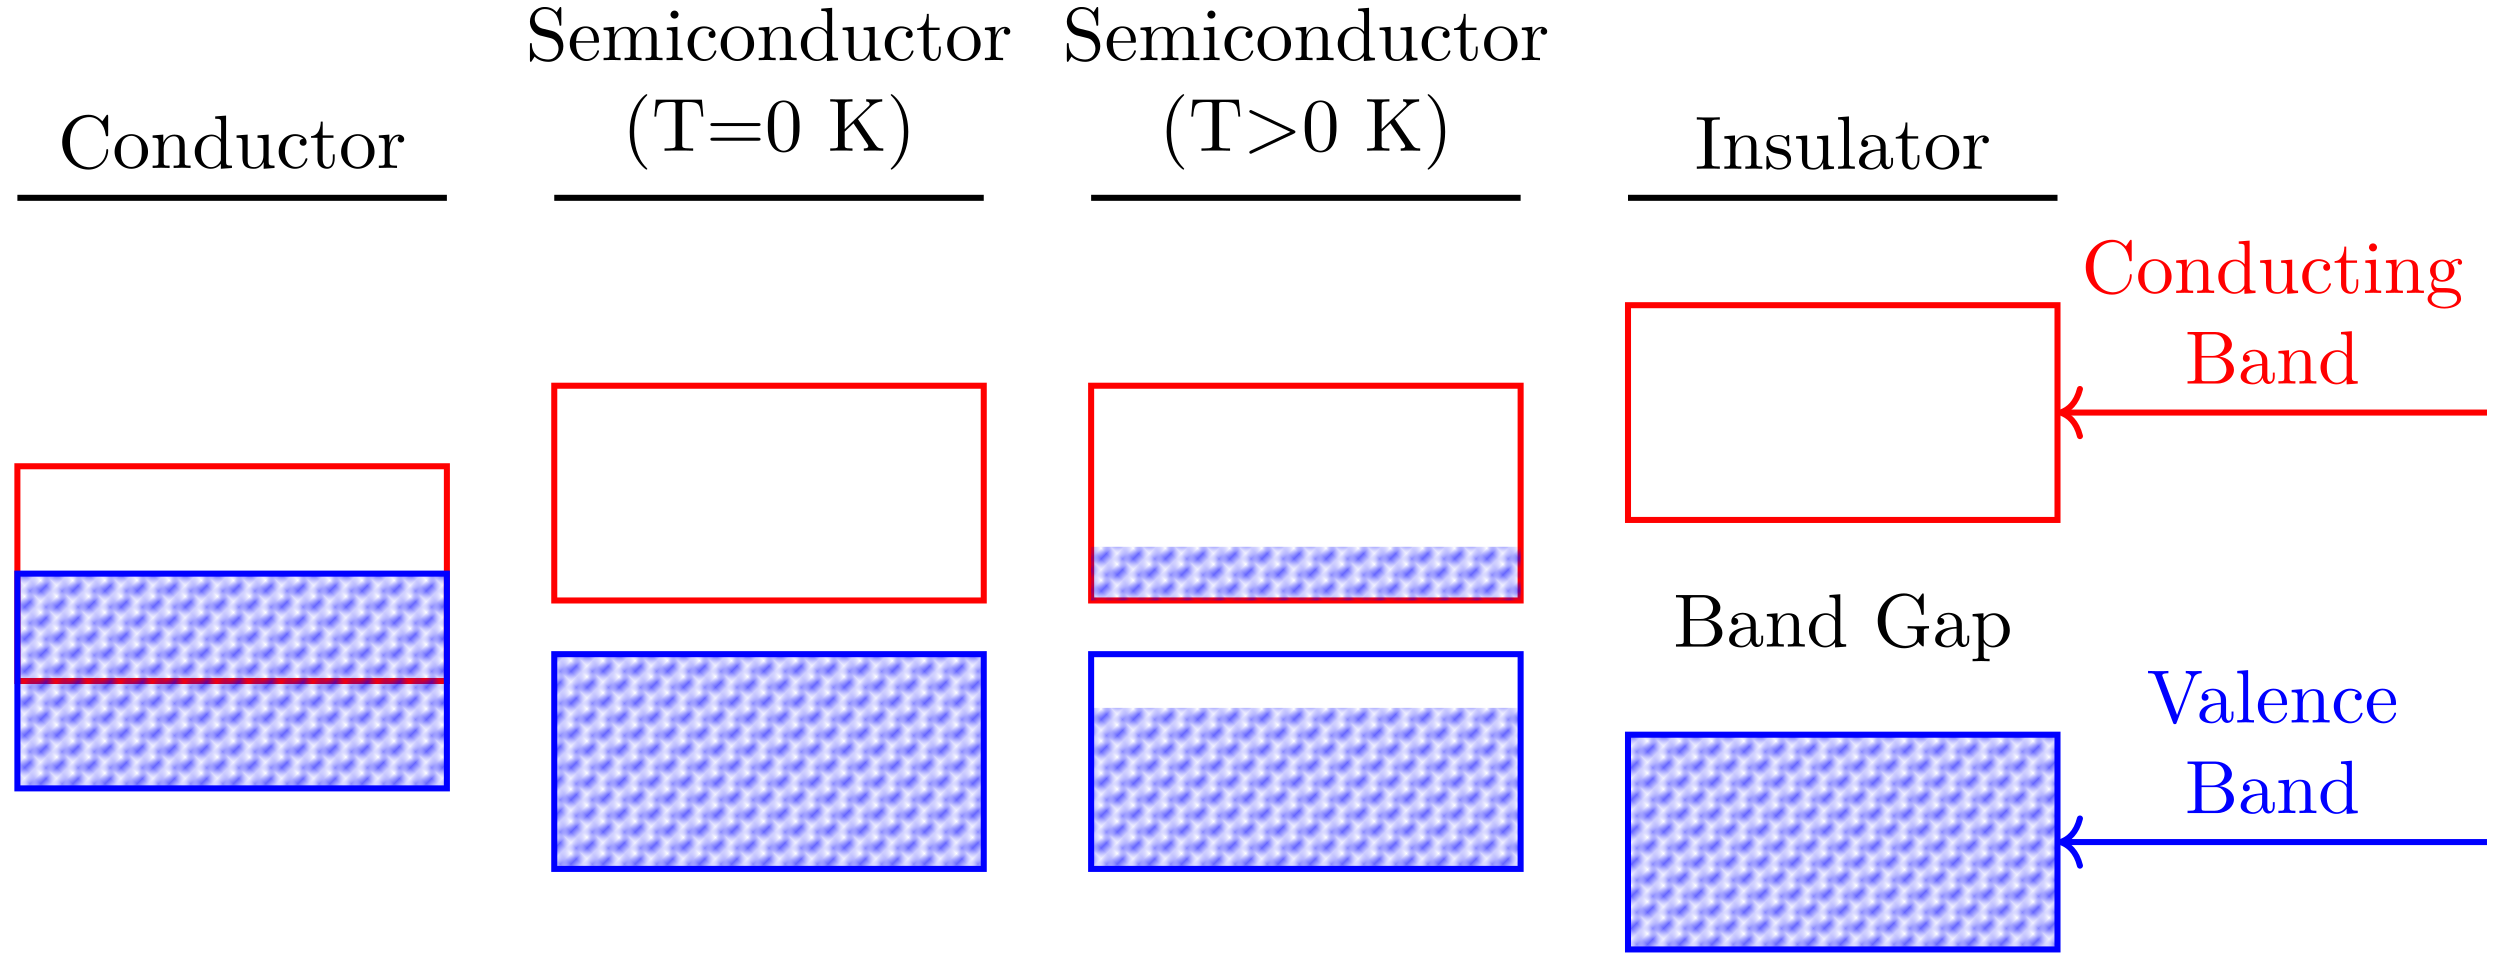 <svg xmlns="http://www.w3.org/2000/svg" xmlns:xlink="http://www.w3.org/1999/xlink" xmlns:inkscape="http://www.inkscape.org/namespaces/inkscape" version="1.1" width="330" height="127" viewBox="0 0 330 127">
<defs>
<clipPath id="clip_1">
<path transform="matrix(1,0,0,-1,2.295,82.806)" d="M0 7.087V-21.26H56.694V7.087ZM56.694-21.26"/>
</clipPath>
<g id="pattern_tile_2">
<path transform="matrix(.707,-.707,-.707,-.707,-153,732)" stroke-width=".797" stroke-linecap="butt" stroke-miterlimit="10" stroke-linejoin="miter" fill="none" stroke="#0000ff" d="M-1.494 0H1.494"/>
</g>
<pattern id="pattern_2" patternUnits="userSpaceOnUse" patternContentUnits="userSpaceOnUse" x="0" y="0" width="2.989" height="2.989">
<g transform="matrix(.707,-.707,-.707,-.707,625.796,409.419)">
<use x="0" y="0" xlink:href="#pattern_tile_2"/>
<use x="0" y="-2.989" xlink:href="#pattern_tile_2"/>
<use x="-2.989" y="0" xlink:href="#pattern_tile_2"/>
<use x="-2.989" y="-2.989" xlink:href="#pattern_tile_2"/>
</g>
</pattern>
<clipPath id="clip_3">
<path transform="matrix(1,0,0,-1,2.295,82.806)" d="M70.867-3.543V-31.89H127.561V-3.543ZM127.561-31.89"/>
</clipPath>
<g id="pattern_tile_4">
<path transform="matrix(.707,-.707,-.707,-.707,-153,732)" stroke-width=".797" stroke-linecap="butt" stroke-miterlimit="10" stroke-linejoin="miter" fill="none" stroke="#0000ff" d="M-1.494 0H1.494"/>
</g>
<pattern id="pattern_4" patternUnits="userSpaceOnUse" patternContentUnits="userSpaceOnUse" x="0" y="0" width="2.989" height="2.989">
<g transform="matrix(.707,-.707,-.707,-.707,625.796,409.419)">
<use x="0" y="0" xlink:href="#pattern_tile_4"/>
<use x="0" y="-2.989" xlink:href="#pattern_tile_4"/>
<use x="-2.989" y="0" xlink:href="#pattern_tile_4"/>
<use x="-2.989" y="-2.989" xlink:href="#pattern_tile_4"/>
</g>
</pattern>
<clipPath id="clip_5">
<path transform="matrix(1,0,0,-1,2.295,82.806)" d="M141.734-10.63V-31.89H198.428V-10.63ZM198.428-31.89"/>
</clipPath>
<g id="pattern_tile_6">
<path transform="matrix(.707,-.707,-.707,-.707,-153,732)" stroke-width=".797" stroke-linecap="butt" stroke-miterlimit="10" stroke-linejoin="miter" fill="none" stroke="#0000ff" d="M-1.494 0H1.494"/>
</g>
<pattern id="pattern_6" patternUnits="userSpaceOnUse" patternContentUnits="userSpaceOnUse" x="0" y="0" width="2.989" height="2.989">
<g transform="matrix(.707,-.707,-.707,-.707,625.796,409.419)">
<use x="0" y="0" xlink:href="#pattern_tile_6"/>
<use x="0" y="-2.989" xlink:href="#pattern_tile_6"/>
<use x="-2.989" y="0" xlink:href="#pattern_tile_6"/>
<use x="-2.989" y="-2.989" xlink:href="#pattern_tile_6"/>
</g>
</pattern>
<clipPath id="clip_7">
<path transform="matrix(1,0,0,-1,2.295,82.806)" d="M141.734 3.543V10.63H198.428V3.543ZM198.428 10.63"/>
</clipPath>
<g id="pattern_tile_8">
<path transform="matrix(.707,-.707,-.707,-.707,-153,732)" stroke-width=".797" stroke-linecap="butt" stroke-miterlimit="10" stroke-linejoin="miter" fill="none" stroke="#0000ff" d="M-1.494 0H1.494"/>
</g>
<pattern id="pattern_8" patternUnits="userSpaceOnUse" patternContentUnits="userSpaceOnUse" x="0" y="0" width="2.989" height="2.989">
<g transform="matrix(.707,-.707,-.707,-.707,625.796,409.419)">
<use x="0" y="0" xlink:href="#pattern_tile_8"/>
<use x="0" y="-2.989" xlink:href="#pattern_tile_8"/>
<use x="-2.989" y="0" xlink:href="#pattern_tile_8"/>
<use x="-2.989" y="-2.989" xlink:href="#pattern_tile_8"/>
</g>
</pattern>
<path id="font_9_65" d="M.333 0V.031H.307C.228 .031 .225 .042 .225 .078V.605C.225 .641 .228 .652 .307 .652H.333V.683C.298 .68 .219 .68 .181 .68 .142 .68 .063 .68 .028 .683V.652H.054C.133 .652 .136 .641 .136 .605V.078C.136 .042 .133 .031 .054 .031H.028V0C.063 .003 .142 .003 .18 .003 .219 .003 .298 .003 .333 0Z"/>
<path id="font_9_77" d="M.535 0V.031C.483 .031 .458 .031 .457 .061V.252C.457 .338 .457 .369 .426 .405 .412 .422 .379 .442 .321 .442 .248 .442 .201 .399 .173 .337V.442L.032 .431V.4C.102 .4 .11 .393 .11 .344V.076C.11 .031 .099 .031 .032 .031V0L.145 .003 .257 0V.031C.19 .031 .179 .031 .179 .076V.26C.179 .364 .25 .42 .314 .42 .377 .42 .388 .366 .388 .309V.076C.388 .031 .377 .031 .31 .031V0L.423 .003 .535 0Z"/>
<path id="font_9_98" d="M.36 .128C.36 .181 .33 .211 .318 .223 .285 .255 .246 .263 .204 .271 .148 .282 .081 .295 .081 .353 .081 .388 .107 .429 .193 .429 .303 .429 .308 .339 .31 .308 .311 .299 .322 .299 .322 .299 .335 .299 .335 .304 .335 .323V.424C.335 .441 .335 .448 .324 .448 .319 .448 .317 .448 .304 .436 .301 .432 .291 .423 .287 .42 .249 .448 .208 .448 .193 .448 .071 .448 .033 .381 .033 .325 .033 .29 .049 .262 .076 .24 .108 .214 .136 .208 .208 .194 .23 .19 .312 .174 .312 .102 .312 .051 .277 .011 .199 .011 .115 .011 .079 .068 .06 .153 .057 .166 .056 .17 .046 .17 .033 .17 .033 .163 .033 .145V.013C.033-.004 .033-.011 .044-.011 .049-.011 .05-.01 .069 .009 .071 .011 .071 .013 .089 .032 .133-.01 .178-.011 .199-.011 .314-.011 .36 .056 .36 .128V.128Z"/>
<path id="font_9_109" d="M.535 0V.031C.465 .031 .457 .038 .457 .087V.442L.31 .431V.4C.38 .4 .388 .393 .388 .344V.166C.388 .079 .34 .011 .267 .011 .183 .011 .179 .058 .179 .11V.442L.032 .431V.4C.11 .4 .11 .397 .11 .308V.158C.11 .08 .11-.011 .262-.011 .318-.011 .362 .017 .391 .079V-.011L.535 0Z"/>
<path id="font_9_72" d="M.255 0V.031C.188 .031 .177 .031 .177 .076V.694L.033 .683V.652C.103 .652 .111 .645 .111 .596V.076C.111 .031 .1 .031 .033 .031V0L.144 .003 .255 0Z"/>
<path id="font_9_28" d="M.483 .089V.145H.458V.089C.458 .031 .433 .025 .422 .025 .389 .025 .385 .07 .385 .075V.275C.385 .317 .385 .356 .349 .393 .31 .432 .26 .448 .212 .448 .13 .448 .061 .401 .061 .335 .061 .305 .081 .288 .107 .288 .135 .288 .153 .308 .153 .334 .153 .346 .148 .379 .102 .38 .129 .415 .178 .426 .21 .426 .259 .426 .316 .387 .316 .298V.261C.265 .258 .195 .255 .132 .225 .057 .191 .032 .139 .032 .095 .032 .014 .129-.011 .192-.011 .258-.011 .304 .029 .323 .076 .327 .036 .354-.006 .401-.006 .422-.006 .483 .008 .483 .089M.316 .14C.316 .045 .244 .011 .199 .011 .15 .011 .109 .046 .109 .096 .109 .151 .151 .234 .316 .24V.14Z"/>
<path id="font_9_105" d="M.332 .124V.181H.307V.126C.307 .052 .277 .014 .24 .014 .173 .014 .173 .105 .173 .122V.4H.316V.431H.173V.614H.148C.147 .532 .117 .426 .019 .422V.4H.104V.124C.104 .001 .197-.011 .233-.011 .304-.011 .332 .06 .332 .124V.124Z"/>
<path id="font_9_81" d="M.471 .214C.471 .342 .371 .448 .25 .448 .125 .448 .028 .339 .028 .214 .028 .085 .132-.011 .249-.011 .37-.011 .471 .087 .471 .214M.388 .222C.388 .186 .388 .132 .366 .088 .344 .043 .3 .014 .25 .014 .207 .014 .163 .035 .136 .081 .111 .125 .111 .186 .111 .222 .111 .261 .111 .315 .135 .359 .162 .405 .209 .426 .249 .426 .293 .426 .336 .404 .362 .361 .388 .318 .388 .26 .388 .222Z"/>
<path id="font_9_96" d="M.364 .381C.364 .413 .333 .442 .29 .442 .217 .442 .181 .375 .167 .332V.442L.028 .431V.4C.098 .4 .106 .393 .106 .344V.076C.106 .031 .095 .031 .028 .031V0L.142 .003C.182 .003 .229 .003 .269 0V.031H.248C.174 .031 .172 .042 .172 .078V.232C.172 .331 .214 .42 .29 .42 .297 .42 .299 .42 .301 .419 .298 .418 .278 .406 .278 .38 .278 .352 .299 .337 .321 .337 .339 .337 .364 .349 .364 .381Z"/>
<clipPath id="clip_10">
<path transform="matrix(1,0,0,-1,2.295,82.806)" d="M212.601-14.173V-42.52H269.295V-14.173ZM269.295-42.52"/>
</clipPath>
<g id="pattern_tile_11">
<path transform="matrix(.707,-.707,-.707,-.707,-153,732)" stroke-width=".797" stroke-linecap="butt" stroke-miterlimit="10" stroke-linejoin="miter" fill="none" stroke="#0000ff" d="M-1.494 0H1.494"/>
</g>
<pattern id="pattern_11" patternUnits="userSpaceOnUse" patternContentUnits="userSpaceOnUse" x="0" y="0" width="2.989" height="2.989">
<g transform="matrix(.707,-.707,-.707,-.707,625.796,409.419)">
<use x="0" y="0" xlink:href="#pattern_tile_11"/>
<use x="0" y="-2.989" xlink:href="#pattern_tile_11"/>
<use x="-2.989" y="0" xlink:href="#pattern_tile_11"/>
<use x="-2.989" y="-2.989" xlink:href="#pattern_tile_11"/>
</g>
</pattern>
<path id="font_9_42" d="M.665 .233C.665 .243 .665 .25 .652 .25 .641 .25 .641 .244 .64 .234 .632 .091 .525 .009 .416 .009 .355 .009 .159 .043 .159 .341 .159 .64 .354 .674 .415 .674 .524 .674 .613 .583 .633 .437 .635 .423 .635 .42 .649 .42 .665 .42 .665 .423 .665 .444V.681C.665 .698 .665 .705 .654 .705 .65 .705 .646 .705 .638 .693L.588 .619C.551 .655 .5 .705 .404 .705 .217 .705 .056 .546 .056 .342 .056 .135 .218-.022 .404-.022 .567-.022 .665 .117 .665 .233Z"/>
<path id="font_9_47" d="M.527 0V.031C.457 .031 .449 .038 .449 .087V.694L.305 .683V.652C.375 .652 .383 .645 .383 .596V.38C.354 .416 .311 .442 .257 .442 .139 .442 .034 .344 .034 .215 .034 .088 .132-.011 .246-.011 .31-.011 .355 .023 .38 .055V-.011L.527 0M.38 .118C.38 .1 .38 .098 .369 .081 .339 .033 .294 .011 .251 .011 .206 .011 .17 .037 .146 .075 .12 .116 .117 .173 .117 .214 .117 .251 .119 .311 .148 .356 .169 .387 .207 .42 .261 .42 .296 .42 .338 .405 .369 .36 .38 .343 .38 .341 .38 .323V.118Z"/>
<path id="font_9_43" d="M.415 .119C.415 .129 .405 .129 .402 .129 .393 .129 .391 .125 .389 .119 .36 .026 .295 .014 .258 .014 .205 .014 .117 .057 .117 .218 .117 .381 .199 .423 .252 .423 .261 .423 .324 .422 .359 .386 .318 .383 .312 .353 .312 .34 .312 .314 .33 .294 .358 .294 .384 .294 .404 .311 .404 .341 .404 .409 .328 .448 .251 .448 .126 .448 .034 .34 .034 .216 .034 .088 .133-.011 .249-.011 .383-.011 .415 .109 .415 .119Z"/>
<path id="font_9_66" d="M.247 0V.031C.181 .031 .177 .036 .177 .075V.442L.037 .431V.4C.102 .4 .111 .394 .111 .345V.076C.111 .031 .1 .031 .033 .031V0L.143 .003C.178 .003 .213 .001 .247 0M.192 .604C.192 .631 .169 .657 .139 .657 .105 .657 .085 .629 .085 .604 .085 .577 .108 .551 .138 .551 .172 .551 .192 .579 .192 .604Z"/>
<path id="font_9_59" d="M.485 .404C.485 .421 .473 .453 .434 .453 .414 .453 .37 .447 .328 .406 .286 .439 .244 .442 .222 .442 .129 .442 .06 .373 .06 .296 .06 .252 .082 .214 .107 .193 .094 .178 .076 .145 .076 .11 .076 .079 .089 .041 .12 .021 .06 .004 .028-.039 .028-.079 .028-.151 .127-.206 .249-.206 .367-.206 .471-.155 .471-.077 .471-.042 .457 .009 .406 .037 .353 .065 .295 .065 .234 .065 .209 .065 .166 .065 .159 .066 .127 .07 .106 .101 .106 .133 .106 .137 .106 .16 .123 .18 .162 .152 .203 .149 .222 .149 .315 .149 .384 .218 .384 .295 .384 .332 .368 .369 .343 .392 .379 .426 .415 .431 .433 .431 .433 .431 .44 .431 .443 .43 .432 .426 .427 .415 .427 .403 .427 .386 .44 .374 .456 .374 .466 .374 .485 .381 .485 .404V.404M.309 .296C.309 .269 .308 .237 .293 .212 .285 .2 .262 .172 .222 .172 .135 .172 .135 .272 .135 .295 .135 .322 .136 .354 .151 .379 .159 .391 .182 .419 .222 .419 .309 .419 .309 .319 .309 .296V.296M.419-.079C.419-.133 .348-.183 .25-.183 .149-.183 .08-.132 .08-.079 .08-.033 .118 .004 .162 .007H.221C.307 .007 .419 .007 .419-.079Z"/>
<path id="font_9_34" d="M.651 .183C.651 .27 .569 .345 .458 .357 .555 .376 .624 .44 .624 .514 .624 .601 .532 .683 .402 .683H.036V.652H.06C.137 .652 .139 .641 .139 .605V.078C.139 .042 .137 .031 .06 .031H.036V0H.428C.561-0 .651 .089 .651 .183V.183M.527 .514C.527 .45 .478 .366 .367 .366H.222V.612C.222 .645 .224 .652 .271 .652H.395C.492 .652 .527 .567 .527 .514V.514M.551 .184C.551 .113 .499 .031 .396 .031H.271C.224 .031 .222 .038 .222 .071V.344H.41C.509 .344 .551 .251 .551 .184V.184Z"/>
<path id="font_9_111" d="M.73 .652V.683C.699 .681 .659 .68 .633 .68L.519 .683V.652C.571 .651 .592 .625 .592 .602 .592 .594 .589 .588 .587 .582L.404 .1 .213 .605C.207 .619 .207 .623 .207 .623 .207 .652 .264 .652 .289 .652V.683C.253 .68 .184 .68 .146 .68L.019 .683V.652C.084 .652 .103 .652 .117 .614L.349-0C.356-.019 .361-.022 .374-.022 .391-.022 .393-.017 .398-.003L.621 .585C.635 .622 .662 .651 .73 .652Z"/>
<path id="font_9_50" d="M.415 .119C.415 .129 .407 .131 .402 .131 .393 .131 .391 .125 .389 .117 .354 .014 .264 .014 .254 .014 .204 .014 .164 .044 .141 .081 .111 .129 .111 .195 .111 .231H.39C.412 .231 .415 .231 .415 .252 .415 .351 .361 .448 .236 .448 .12 .448 .028 .345 .028 .22 .028 .086 .133-.011 .248-.011 .37-.011 .415 .1 .415 .119M.349 .252H.112C.118 .401 .202 .426 .236 .426 .339 .426 .349 .291 .349 .252Z"/>
<path id="font_9_58" d="M.735 .241V.272L.613 .269C.573 .269 .488 .269 .452 .272V.241H.484C.574 .241 .577 .23 .577 .193V.129C.577 .018 .45 .009 .422 .009 .357 .009 .159 .044 .159 .342 .159 .641 .356 .674 .416 .674 .523 .674 .614 .584 .634 .437 .636 .423 .636 .42 .65 .42 .666 .42 .666 .423 .666 .444V.681C.666 .698 .666 .705 .655 .705 .651 .705 .647 .705 .639 .693L.589 .619C.557 .651 .503 .705 .404 .705 .218 .705 .056 .547 .056 .342 .056 .136 .216-.022 .406-.022 .479-.022 .559 .004 .593 .063 .606 .041 .646 .001 .657 .001 .666 .001 .666 .009 .666 .024V.197C.666 .236 .67 .241 .735 .241Z"/>
<path id="font_9_84" d="M.521 .216C.521 .343 .424 .442 .312 .442 .234 .442 .192 .398 .172 .376V.442L.028 .431V.4C.099 .4 .106 .394 .106 .35V-.118C.106-.163 .095-.163 .028-.163V-.194L.14-.191 .253-.194V-.163C.186-.163 .175-.163 .175-.118V.05 .059C.18 .043 .222-.011 .298-.011 .417-.011 .521 .087 .521 .216V.216M.438 .216C.438 .095 .368 .011 .294 .011 .254 .011 .216 .031 .189 .072 .175 .093 .175 .094 .175 .114V.337C.204 .388 .253 .417 .304 .417 .377 .417 .438 .329 .438 .216V.216Z"/>
<path id="font_9_97" d="M.499 .186C.499 .286 .433 .368 .349 .388L.221 .419C.159 .434 .12 .488 .12 .546 .12 .616 .174 .677 .252 .677 .419 .677 .441 .513 .447 .468 .448 .462 .448 .456 .459 .456 .472 .456 .472 .461 .472 .48V.681C.472 .698 .472 .705 .461 .705 .454 .705 .453 .704 .446 .692L.411 .635C.381 .664 .34 .705 .251 .705 .14 .705 .056 .617 .056 .511 .056 .428 .109 .355 .187 .328 .198 .324 .249 .312 .319 .295 .346 .288 .376 .281 .404 .244 .425 .218 .435 .185 .435 .152 .435 .081 .385 .009 .301 .009 .272 .009 .196 .014 .143 .063 .085 .117 .082 .181 .081 .217 .08 .227 .072 .227 .069 .227 .056 .227 .056 .22 .056 .202V.002C.056-.015 .056-.022 .067-.022 .074-.022 .075-.02 .082-.009 .082-.009 .085-.005 .118 .048 .149 .014 .213-.022 .302-.022 .419-.022 .499 .076 .499 .186Z"/>
<path id="font_9_75" d="M.813 0V.031C.761 .031 .736 .031 .735 .061V.252C.735 .338 .735 .369 .704 .405 .69 .422 .657 .442 .599 .442 .515 .442 .471 .382 .454 .344 .44 .431 .366 .442 .321 .442 .248 .442 .201 .399 .173 .337V.442L.032 .431V.4C.102 .4 .11 .393 .11 .344V.076C.11 .031 .099 .031 .032 .031V0L.145 .003 .257 0V.031C.19 .031 .179 .031 .179 .076V.26C.179 .364 .25 .42 .314 .42 .377 .42 .388 .366 .388 .309V.076C.388 .031 .377 .031 .31 .031V0L.423 .003 .535 0V.031C.468 .031 .457 .031 .457 .076V.26C.457 .364 .528 .42 .592 .42 .655 .42 .666 .366 .666 .309V.076C.666 .031 .655 .031 .588 .031V0L.701 .003 .813 0Z"/>
<path id="font_9_85" d="M.331-.24C.331-.237 .331-.235 .314-.218 .189-.092 .157 .097 .157 .25 .157 .424 .195 .598 .318 .723 .331 .735 .331 .737 .331 .74 .331 .747 .327 .75 .321 .75 .311 .75 .221 .682 .162 .555 .111 .445 .099 .334 .099 .25 .099 .172 .11 .051 .165-.062 .225-.185 .311-.25 .321-.25 .327-.25 .331-.247 .331-.24Z"/>
<path id="font_9_104" d="M.685 .452 .666 .677H.055L.036 .452H.061C.075 .613 .09 .646 .241 .646 .259 .646 .285 .646 .295 .644 .316 .64 .316 .629 .316 .606V.079C.316 .045 .316 .031 .211 .031H.171V0C.212 .003 .314 .003 .36 .003 .406 .003 .509 .003 .55 0V.031H.51C.405 .031 .405 .045 .405 .079V.606C.405 .626 .405 .64 .423 .644 .434 .646 .461 .646 .48 .646 .631 .646 .646 .613 .66 .452H.685Z"/>
<path id="font_9_52" d="M.721 .347C.721 .367 .702 .367 .688 .367H.089C.075 .367 .056 .367 .056 .347 .056 .327 .075 .327 .09 .327H.687C.702 .327 .721 .327 .721 .347M.721 .153C.721 .173 .702 .173 .687 .173H.09C.075 .173 .056 .173 .056 .153 .056 .133 .075 .133 .089 .133H.688C.702 .133 .721 .133 .721 .153Z"/>
<path id="font_9_121" d="M.46 .32C.46 .4 .455 .48 .42 .554 .374 .65 .292 .666 .25 .666 .19 .666 .117 .64 .076 .547 .044 .478 .039 .4 .039 .32 .039 .245 .043 .155 .084 .079 .127-.002 .2-.022 .249-.022 .303-.022 .379-.001 .423 .094 .455 .163 .46 .241 .46 .32M.377 .332C.377 .257 .377 .189 .366 .125 .351 .03 .294-0 .249-0 .21-0 .151 .025 .133 .121 .122 .181 .122 .273 .122 .332 .122 .396 .122 .462 .13 .516 .149 .635 .224 .644 .249 .644 .282 .644 .348 .626 .367 .527 .377 .471 .377 .395 .377 .332Z"/>
<path id="font_9_69" d="M.736 0V.031C.682 .031 .661 .035 .631 .079L.4 .419 .58 .592C.588 .6 .641 .651 .722 .652V.683C.696 .68 .664 .68 .637 .68 .601 .68 .544 .68 .51 .683V.652C.55 .651 .556 .628 .556 .619 .556 .603 .546 .593 .538 .586L.225 .287V.605C.225 .641 .227 .652 .304 .652H.328V.683C.293 .68 .219 .68 .181 .68 .143 .68 .068 .68 .033 .683V.652H.057C.134 .652 .136 .641 .136 .605V.078C.136 .042 .134 .031 .057 .031H.033V0C.068 .003 .142 .003 .18 .003 .218 .003 .293 .003 .328 0V.031H.304C.227 .031 .225 .042 .225 .078V.253L.341 .363 .522 .095C.528 .086 .537 .073 .537 .061 .537 .031 .498 .031 .478 .031V0C.513 .003 .583 .003 .621 .003L.736 0Z"/>
<path id="font_9_86" d="M.289 .25C.289 .328 .278 .449 .223 .562 .163 .685 .077 .75 .067 .75 .061 .75 .057 .746 .057 .74 .057 .737 .057 .735 .076 .717 .174 .618 .231 .459 .231 .25 .231 .079 .194-.097 .07-.223 .057-.235 .057-.237 .057-.24 .057-.246 .061-.25 .067-.25 .077-.25 .167-.182 .226-.055 .277 .055 .289 .166 .289 .25Z"/>
<path id="font_9_61" d="M.694 .25C.694 .262 .686 .267 .675 .272L.121 .533C.108 .54 .106 .54 .103 .54 .092 .54 .083 .531 .083 .52 .083 .511 .088 .505 .102 .498L.627 .25 .102 .002C.088-.005 .083-.011 .083-.02 .083-.031 .092-.04 .103-.04 .106-.04 .108-.04 .121-.033L.675 .228C.686 .233 .694 .238 .694 .25Z"/>
</defs>
<path transform="matrix(1,0,0,-1,2.295,82.806)" stroke-width=".797" stroke-linecap="butt" stroke-miterlimit="10" stroke-linejoin="miter" fill="none" stroke="#ff0000" d="M0-7.087V21.26H56.694V-7.087ZM56.694 21.26"/>
<g clip-path="url(#clip_1)">
<rect transform="matrix(.707,-.707,-.707,-.707,-153,732)" fill="url(#pattern_2)" x="542.559" y="282.846" width="82.681" height="82.681"/>
</g>
<path transform="matrix(1,0,0,-1,2.295,82.806)" stroke-width=".797" stroke-linecap="butt" stroke-miterlimit="10" stroke-linejoin="miter" fill="none" stroke="#0000ff" d="M0 7.087V-21.26H56.694V7.087ZM56.694-21.26"/>
<path transform="matrix(1,0,0,-1,2.295,82.806)" stroke-width=".797" stroke-linecap="butt" stroke-miterlimit="10" stroke-linejoin="miter" fill="none" stroke="#ff0000" d="M70.867 3.543V31.89H127.561V3.543ZM127.561 31.89"/>
<g clip-path="url(#clip_3)">
<rect transform="matrix(.707,-.707,-.707,-.707,-153,732)" fill="url(#pattern_4)" x="585.156" y="225.214" width="82.681" height="82.681"/>
</g>
<path transform="matrix(1,0,0,-1,2.295,82.806)" stroke-width=".797" stroke-linecap="butt" stroke-miterlimit="10" stroke-linejoin="miter" fill="none" stroke="#0000ff" d="M70.867-3.543V-31.89H127.561V-3.543ZM127.561-31.89"/>
<path transform="matrix(1,0,0,-1,2.295,82.806)" stroke-width=".797" stroke-linecap="butt" stroke-miterlimit="10" stroke-linejoin="miter" fill="none" stroke="#ff0000" d="M141.734 3.543V31.89H198.428V3.543ZM198.428 31.89"/>
<path transform="matrix(1,0,0,-1,2.295,82.806)" stroke-width=".797" stroke-linecap="butt" stroke-miterlimit="10" stroke-linejoin="miter" fill="none" stroke="#0000ff" d="M141.734-3.543V-31.89H198.428V-3.543ZM198.428-31.89"/>
<g clip-path="url(#clip_5)">
<rect transform="matrix(.707,-.707,-.707,-.707,-153,732)" fill="url(#pattern_6)" x="646.542" y="186.373" width="55.125" height="55.125"/>
</g>
<g clip-path="url(#clip_7)">
<rect transform="matrix(.707,-.707,-.707,-.707,-153,732)" fill="url(#pattern_8)" x="671.599" y="211.429" width="45.103" height="45.103"/>
</g>
<path transform="matrix(1,0,0,-1,2.295,82.806)" stroke-width=".797" stroke-linecap="butt" stroke-miterlimit="10" stroke-linejoin="miter" fill="none" stroke="#000000" d="M212.601 56.694H269.295"/>
<use data-text="I" xlink:href="#font_9_65" transform="matrix(9.963,0,0,-9.963,223.699,22.281)"/>
<use data-text="n" xlink:href="#font_9_77" transform="matrix(9.963,0,0,-9.963,227.296,22.281)"/>
<use data-text="s" xlink:href="#font_9_98" transform="matrix(9.963,0,0,-9.963,232.836,22.281)"/>
<use data-text="u" xlink:href="#font_9_109" transform="matrix(9.963,0,0,-9.963,236.761,22.281)"/>
<use data-text="l" xlink:href="#font_9_72" transform="matrix(9.963,0,0,-9.963,242.301,22.281)"/>
<use data-text="a" xlink:href="#font_9_28" transform="matrix(9.963,0,0,-9.963,245.07,22.281)"/>
<use data-text="t" xlink:href="#font_9_105" transform="matrix(9.963,0,0,-9.963,250.052,22.281)"/>
<use data-text="o" xlink:href="#font_9_81" transform="matrix(9.963,0,0,-9.963,253.928,22.281)"/>
<use data-text="r" xlink:href="#font_9_96" transform="matrix(9.963,0,0,-9.963,258.909,22.281)"/>
<path transform="matrix(1,0,0,-1,2.295,82.806)" stroke-width=".797" stroke-linecap="butt" stroke-miterlimit="10" stroke-linejoin="miter" fill="none" stroke="#ff0000" d="M212.601 14.173V42.52H269.295V14.173ZM269.295 42.52"/>
<g clip-path="url(#clip_10)">
<rect transform="matrix(.707,-.707,-.707,-.707,-153,732)" fill="url(#pattern_11)" x="677.867" y="117.469" width="82.681" height="82.681"/>
</g>
<path transform="matrix(1,0,0,-1,2.295,82.806)" stroke-width=".797" stroke-linecap="butt" stroke-miterlimit="10" stroke-linejoin="miter" fill="none" stroke="#0000ff" d="M212.601-14.173V-42.52H269.295V-14.173ZM269.295-42.52"/>
<path transform="matrix(1,0,0,-1,2.295,82.806)" stroke-width=".797" stroke-linecap="butt" stroke-miterlimit="10" stroke-linejoin="miter" fill="none" stroke="#ff0000" d="M325.988 28.347H270.092"/>
<path transform="matrix(-1,-0,0,1,272.004,54.457)" stroke-width=".797" stroke-linecap="round" stroke-linejoin="round" fill="none" stroke="#ff0000" d="M-2.55 3.111C-2.084 1.244-1.046 .363 0 0-1.046-.363-2.084-1.244-2.55-3.111"/>
<use data-text="C" xlink:href="#font_9_42" transform="matrix(9.963,0,0,-9.963,274.762,38.673)" fill="#ff0000"/>
<use data-text="o" xlink:href="#font_9_81" transform="matrix(9.963,0,0,-9.963,281.956,38.673)" fill="#ff0000"/>
<use data-text="n" xlink:href="#font_9_77" transform="matrix(9.963,0,0,-9.963,286.937,38.673)" fill="#ff0000"/>
<use data-text="d" xlink:href="#font_9_47" transform="matrix(9.963,0,0,-9.963,292.477,38.673)" fill="#ff0000"/>
<use data-text="u" xlink:href="#font_9_109" transform="matrix(9.963,0,0,-9.963,298.016,38.673)" fill="#ff0000"/>
<use data-text="c" xlink:href="#font_9_43" transform="matrix(9.963,0,0,-9.963,303.556,38.673)" fill="#ff0000"/>
<use data-text="t" xlink:href="#font_9_105" transform="matrix(9.963,0,0,-9.963,307.98,38.673)" fill="#ff0000"/>
<use data-text="i" xlink:href="#font_9_66" transform="matrix(9.963,0,0,-9.963,311.855,38.673)" fill="#ff0000"/>
<use data-text="n" xlink:href="#font_9_77" transform="matrix(9.963,0,0,-9.963,314.625,38.673)" fill="#ff0000"/>
<use data-text="g" xlink:href="#font_9_59" transform="matrix(9.963,0,0,-9.963,320.165,38.673)" fill="#ff0000"/>
<use data-text="B" xlink:href="#font_9_34" transform="matrix(9.963,0,0,-9.963,288.397,50.629)" fill="#ff0000"/>
<use data-text="a" xlink:href="#font_9_28" transform="matrix(9.963,0,0,-9.963,295.451,50.629)" fill="#ff0000"/>
<use data-text="n" xlink:href="#font_9_77" transform="matrix(9.963,0,0,-9.963,300.433,50.629)" fill="#ff0000"/>
<use data-text="d" xlink:href="#font_9_47" transform="matrix(9.963,0,0,-9.963,305.972,50.629)" fill="#ff0000"/>
<path transform="matrix(1,0,0,-1,2.295,82.806)" stroke-width=".797" stroke-linecap="butt" stroke-miterlimit="10" stroke-linejoin="miter" fill="none" stroke="#0000ff" d="M325.988-28.347H270.092"/>
<path transform="matrix(-1,-0,0,1,272.004,111.154)" stroke-width=".797" stroke-linecap="round" stroke-linejoin="round" fill="none" stroke="#0000ff" d="M-2.55 3.111C-2.084 1.244-1.046 .363 0 0-1.046-.363-2.084-1.244-2.55-3.111"/>
<use data-text="V" xlink:href="#font_9_111" transform="matrix(9.963,0,0,-9.963,283.351,95.369)" fill="#0000ff"/>
<use data-text="a" xlink:href="#font_9_28" transform="matrix(9.963,0,0,-9.963,290.006,95.369)" fill="#0000ff"/>
<use data-text="l" xlink:href="#font_9_72" transform="matrix(9.963,0,0,-9.963,294.988,95.369)" fill="#0000ff"/>
<use data-text="e" xlink:href="#font_9_50" transform="matrix(9.963,0,0,-9.963,297.758,95.369)" fill="#0000ff"/>
<use data-text="n" xlink:href="#font_9_77" transform="matrix(9.963,0,0,-9.963,302.181,95.369)" fill="#0000ff"/>
<use data-text="c" xlink:href="#font_9_43" transform="matrix(9.963,0,0,-9.963,307.721,95.369)" fill="#0000ff"/>
<use data-text="e" xlink:href="#font_9_50" transform="matrix(9.963,0,0,-9.963,312.144,95.369)" fill="#0000ff"/>
<use data-text="B" xlink:href="#font_9_34" transform="matrix(9.963,0,0,-9.963,288.397,107.325)" fill="#0000ff"/>
<use data-text="a" xlink:href="#font_9_28" transform="matrix(9.963,0,0,-9.963,295.451,107.325)" fill="#0000ff"/>
<use data-text="n" xlink:href="#font_9_77" transform="matrix(9.963,0,0,-9.963,300.433,107.325)" fill="#0000ff"/>
<use data-text="d" xlink:href="#font_9_47" transform="matrix(9.963,0,0,-9.963,305.972,107.325)" fill="#0000ff"/>
<path transform="matrix(1,0,0,-1,2.295,82.806)" stroke-width=".399" stroke-linecap="butt" stroke-miterlimit="10" stroke-linejoin="miter" fill="none" stroke="#000000" d="M240.948 0"/>
<use data-text="B" xlink:href="#font_9_34" transform="matrix(9.963,0,0,-9.963,220.87,85.351)"/>
<use data-text="a" xlink:href="#font_9_28" transform="matrix(9.963,0,0,-9.963,227.924,85.351)"/>
<use data-text="n" xlink:href="#font_9_77" transform="matrix(9.963,0,0,-9.963,232.906,85.351)"/>
<use data-text="d" xlink:href="#font_9_47" transform="matrix(9.963,0,0,-9.963,238.445,85.351)"/>
<use data-text="G" xlink:href="#font_9_58" transform="matrix(9.963,0,0,-9.963,247.302,85.351)"/>
<use data-text="a" xlink:href="#font_9_28" transform="matrix(9.963,0,0,-9.963,255.124,85.351)"/>
<use data-text="p" xlink:href="#font_9_84" transform="matrix(9.963,0,0,-9.963,260.105,85.351)"/>
<path transform="matrix(1,0,0,-1,2.295,82.806)" stroke-width=".797" stroke-linecap="butt" stroke-miterlimit="10" stroke-linejoin="miter" fill="none" stroke="#000000" d="M0 56.694H56.694"/>
<use data-text="C" xlink:href="#font_9_42" transform="matrix(9.963,0,0,-9.963,7.653,22.171)"/>
<use data-text="o" xlink:href="#font_9_81" transform="matrix(9.963,0,0,-9.963,14.847,22.171)"/>
<use data-text="n" xlink:href="#font_9_77" transform="matrix(9.963,0,0,-9.963,19.828,22.171)"/>
<use data-text="d" xlink:href="#font_9_47" transform="matrix(9.963,0,0,-9.963,25.368,22.171)"/>
<use data-text="u" xlink:href="#font_9_109" transform="matrix(9.963,0,0,-9.963,30.907,22.171)"/>
<use data-text="c" xlink:href="#font_9_43" transform="matrix(9.963,0,0,-9.963,36.447,22.171)"/>
<use data-text="t" xlink:href="#font_9_105" transform="matrix(9.963,0,0,-9.963,40.871,22.171)"/>
<use data-text="o" xlink:href="#font_9_81" transform="matrix(9.963,0,0,-9.963,44.746,22.171)"/>
<use data-text="r" xlink:href="#font_9_96" transform="matrix(9.963,0,0,-9.963,49.728,22.171)"/>
<path transform="matrix(1,0,0,-1,2.295,82.806)" stroke-width=".797" stroke-linecap="butt" stroke-miterlimit="10" stroke-linejoin="miter" fill="none" stroke="#000000" d="M70.867 56.694H127.561"/>
<use data-text="S" xlink:href="#font_9_97" transform="matrix(9.963,0,0,-9.963,69.393,7.944)"/>
<use data-text="e" xlink:href="#font_9_50" transform="matrix(9.963,0,0,-9.963,74.933,7.944)"/>
<use data-text="m" xlink:href="#font_9_75" transform="matrix(9.963,0,0,-9.963,79.356,7.944)"/>
<use data-text="i" xlink:href="#font_9_66" transform="matrix(9.963,0,0,-9.963,87.656,7.944)"/>
<use data-text="c" xlink:href="#font_9_43" transform="matrix(9.963,0,0,-9.963,90.425,7.944)"/>
<use data-text="o" xlink:href="#font_9_81" transform="matrix(9.963,0,0,-9.963,94.849,7.944)"/>
<use data-text="n" xlink:href="#font_9_77" transform="matrix(9.963,0,0,-9.963,99.831,7.944)"/>
<use data-text="d" xlink:href="#font_9_47" transform="matrix(9.963,0,0,-9.963,105.37,7.944)"/>
<use data-text="u" xlink:href="#font_9_109" transform="matrix(9.963,0,0,-9.963,110.91,7.944)"/>
<use data-text="c" xlink:href="#font_9_43" transform="matrix(9.963,0,0,-9.963,116.449,7.944)"/>
<use data-text="t" xlink:href="#font_9_105" transform="matrix(9.963,0,0,-9.963,120.873,7.944)"/>
<use data-text="o" xlink:href="#font_9_81" transform="matrix(9.963,0,0,-9.963,124.749,7.944)"/>
<use data-text="r" xlink:href="#font_9_96" transform="matrix(9.963,0,0,-9.963,129.73,7.944)"/>
<use data-text="(" xlink:href="#font_9_85" transform="matrix(9.963,0,0,-9.963,82.141,19.899)"/>
<use data-text="T" xlink:href="#font_9_104" transform="matrix(9.963,0,0,-9.963,86.016,19.899)"/>
<use data-text="=" xlink:href="#font_9_52" transform="matrix(9.963,0,0,-9.963,93.21,19.899)"/>
<use data-text="0" xlink:href="#font_9_121" transform="matrix(9.963,0,0,-9.963,100.961,19.899)"/>
<use data-text="K" xlink:href="#font_9_69" transform="matrix(9.963,0,0,-9.963,109.261,19.899)"/>
<use data-text=")" xlink:href="#font_9_86" transform="matrix(9.963,0,0,-9.963,117.012,19.899)"/>
<path transform="matrix(1,0,0,-1,2.295,82.806)" stroke-width=".797" stroke-linecap="butt" stroke-miterlimit="10" stroke-linejoin="miter" fill="none" stroke="#000000" d="M141.734 56.694H198.428"/>
<use data-text="S" xlink:href="#font_9_97" transform="matrix(9.963,0,0,-9.963,140.264,7.944)"/>
<use data-text="e" xlink:href="#font_9_50" transform="matrix(9.963,0,0,-9.963,145.804,7.944)"/>
<use data-text="m" xlink:href="#font_9_75" transform="matrix(9.963,0,0,-9.963,150.227,7.944)"/>
<use data-text="i" xlink:href="#font_9_66" transform="matrix(9.963,0,0,-9.963,158.527,7.944)"/>
<use data-text="c" xlink:href="#font_9_43" transform="matrix(9.963,0,0,-9.963,161.297,7.944)"/>
<use data-text="o" xlink:href="#font_9_81" transform="matrix(9.963,0,0,-9.963,165.72,7.944)"/>
<use data-text="n" xlink:href="#font_9_77" transform="matrix(9.963,0,0,-9.963,170.702,7.944)"/>
<use data-text="d" xlink:href="#font_9_47" transform="matrix(9.963,0,0,-9.963,176.241,7.944)"/>
<use data-text="u" xlink:href="#font_9_109" transform="matrix(9.963,0,0,-9.963,181.781,7.944)"/>
<use data-text="c" xlink:href="#font_9_43" transform="matrix(9.963,0,0,-9.963,187.32,7.944)"/>
<use data-text="t" xlink:href="#font_9_105" transform="matrix(9.963,0,0,-9.963,191.744,7.944)"/>
<use data-text="o" xlink:href="#font_9_81" transform="matrix(9.963,0,0,-9.963,195.62,7.944)"/>
<use data-text="r" xlink:href="#font_9_96" transform="matrix(9.963,0,0,-9.963,200.601,7.944)"/>
<use data-text="(" xlink:href="#font_9_85" transform="matrix(9.963,0,0,-9.963,153.012,19.899)"/>
<use data-text="T" xlink:href="#font_9_104" transform="matrix(9.963,0,0,-9.963,156.888,19.899)"/>
<use data-text="&#x003e;" xlink:href="#font_9_61" transform="matrix(9.963,0,0,-9.963,164.081,19.899)"/>
<use data-text="0" xlink:href="#font_9_121" transform="matrix(9.963,0,0,-9.963,171.833,19.899)"/>
<use data-text="K" xlink:href="#font_9_69" transform="matrix(9.963,0,0,-9.963,180.132,19.899)"/>
<use data-text=")" xlink:href="#font_9_86" transform="matrix(9.963,0,0,-9.963,187.883,19.899)"/>
</svg>
